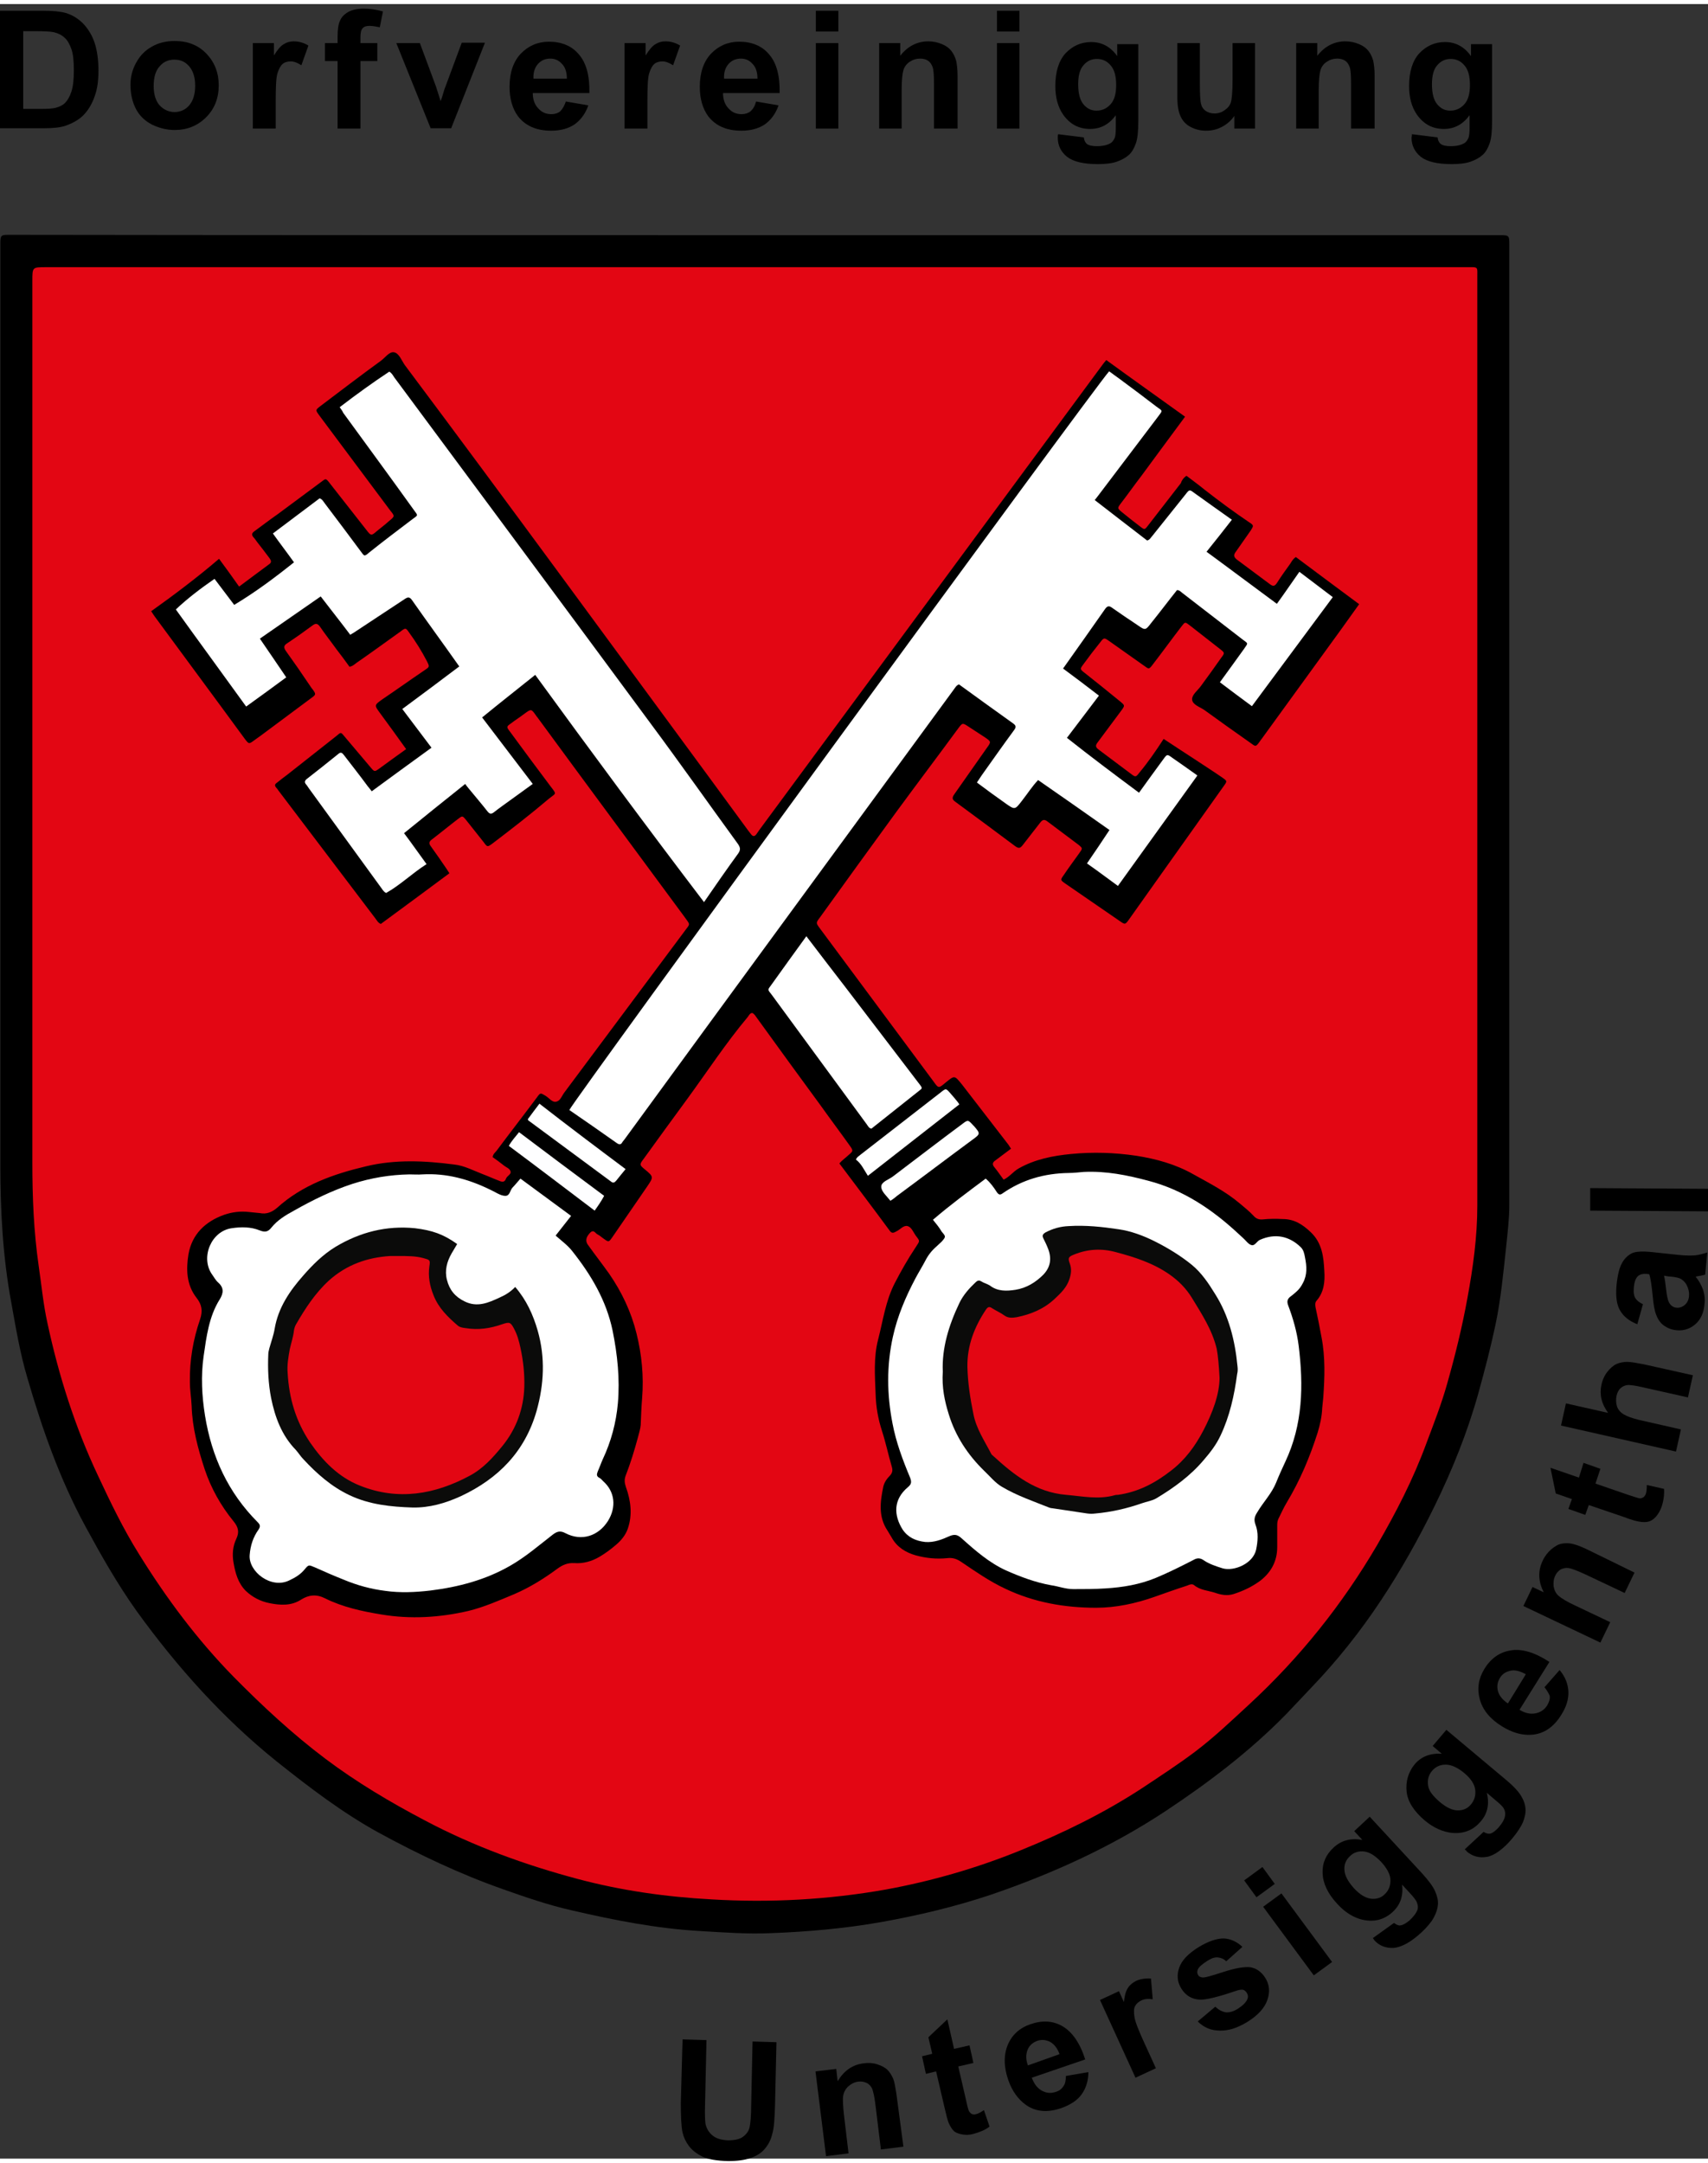<?xml version="1.0" encoding="utf-8"?>
<svg xmlns="http://www.w3.org/2000/svg" xmlns:xlink="http://www.w3.org/1999/xlink" version="1.1" id="Ebene_4" x="0px" y="0px" viewBox="0 0 485.7 612.5" style="enable-background:new 0 0 485.7 612.5;" xml:space="preserve" width="79" height="100">
<rect x="0" y="0" width="485.7" height="612.5" fill="#333333" stroke="none"/>
<style type="text/css">
	.st0{fill:#E30613;}
	.st1{fill:#FFFFFF;}
	.st2{fill:#FEFEFF;}
	.st3{fill:#0B0B0A;}
</style>
<g>
	<path d="M214.4,65.7c70.6,0,141.3,0,211.9,0c2.9,0,2.9,0,2.9,2.9c0,90.9,0,181.8,0,272.8c0,4-0.5,7.9-0.9,11.9   c-0.8,7.4-1.5,14.8-3,22c-1.4,6.6-3.1,13.1-4.9,19.6c-3.1,11.1-7.4,21.8-12.5,32.2c-4.5,9.2-9.5,18.1-15.2,26.7   c-5.9,8.9-12.5,17.2-19.9,24.9c-2.4,2.5-4.7,5-7.1,7.5c-10.3,10.5-21.9,19.3-34.1,27.4c-15.4,10.2-32.1,17.8-49.6,23.8   c-10.4,3.5-21,6-31.7,7.9c-10.3,1.8-20.6,2.7-31,3.1c-6.7,0.3-13.5-0.2-20.2-0.6c-12.4-0.7-24.5-3.1-36.6-5.9   c-6.6-1.5-13-3.7-19.5-6c-12.2-4.3-23.8-9.8-35.2-16c-10.4-5.7-19.8-12.9-29.1-20.3c-15.3-12.3-28.3-26.8-39.8-42.7   c-5.5-7.7-10.2-16-14.7-24.3C17,419.3,12,405.1,7.8,390.6c-2.1-7-3.3-14.3-4.6-21.5c-2.4-12.9-3.1-26-3.1-39.1   c0-87.2,0-174.3,0-261.5c0-2.9,0-2.9,2.9-2.9C73.4,65.7,143.9,65.7,214.4,65.7z"/>
	<path class="st0" d="M214.7,74.8c67.4,0,134.8,0,202.3,0c3.5,0,3.1-0.3,3.1,3c0,87.9,0,175.9,0,263.8c0,8.8-1.2,17.5-2.8,26.2   c-1.5,8.3-3.5,16.4-5.8,24.5c-1.6,5.7-3.8,11.3-5.9,16.9c-3.7,10.1-8.6,19.6-14,28.9c-9.9,16.9-22,32-36.4,45.3   c-5,4.6-9.8,9.2-15.2,13.3c-4.9,3.7-10,7-15.1,10.4c-11,7.2-22.7,12.9-34.8,17.8c-12.3,5-25.1,8.7-38.2,11.1   c-16.4,2.9-32.9,3.8-49.6,2.8c-12.9-0.7-25.6-2.5-38-5.8c-15-4-29.6-9.3-43.4-16.6c-9.9-5.2-19.5-10.9-28.4-17.6   c-9.3-7-17.8-14.9-26-23.2c-10.4-10.6-19.2-22.4-27-35c-4.5-7.2-8.1-14.7-11.7-22.4c-6.5-13.8-11.1-28.3-14.3-43.2   c-1.2-5.4-1.7-10.9-2.5-16.3c-1.4-9.7-1.8-19.5-1.8-29.3c0-83.6,0-167.1,0-250.7c0-3.9,0-3.9,3.8-3.9   C80.2,74.8,147.4,74.8,214.7,74.8z"/>
	<path d="M337.4,134.1c1.7,1.3,3.5,2.6,5.2,4c4.1,3.2,8.3,6.3,12.6,9.2c1.4,0.9,1.3,1,0.5,2.3c-1.4,2-2.8,4-4.2,6   c-0.7,0.9-0.8,1.5,0.2,2.3c3.1,2.3,6.3,4.7,9.4,7c0.9,0.7,1.4,0.6,2-0.3c1.2-1.9,2.5-3.7,3.8-5.5c0.4-0.6,0.7-1.3,1.6-1.9   c5.9,4.4,11.9,8.9,18,13.4c-1.8,2.5-3.6,5-5.3,7.4c-7.5,10.3-15,20.7-22.5,31c-0.1,0.1-0.2,0.2-0.3,0.4c-1.4,2-1.3,1.7-3,0.5   c-4.3-3-8.6-6.1-12.9-9.2c-1.3-0.9-3.4-1.5-3.5-3c-0.1-1.3,1.5-2.5,2.4-3.7c2-2.7,4-5.5,5.9-8.2c1-1.3,1-1.4-0.3-2.4   c-2.9-2.3-5.8-4.5-8.7-6.8c-1.3-1-1.3-1-2.3,0.3c-2.7,3.5-5.3,7.1-8,10.6c-1.4,1.9-1.3,1.5-2.8,0.5c-3.3-2.3-6.6-4.7-9.9-7   c-1.3-0.9-1.4-0.9-2.4,0.4c-1.7,2.1-3.3,4.2-4.9,6.4c-0.9,1.2-0.9,1.3,0.4,2.3c3.4,2.7,6.8,5.4,10.2,8.2c1.3,1.1,1.3,1.1,0.3,2.5   c-2.2,3-4.5,6-6.7,9c-0.7,0.9-0.8,1.4,0.3,2.2c3.1,2.3,6.1,4.6,9.2,6.9c1.2,0.9,1.3,0.9,2.3-0.4c2.5-3,4.7-6.2,6.9-9.6   c3,2,5.8,3.8,8.7,5.7c2.7,1.8,5.4,3.5,8,5.3c1.4,1,1.4,1,0.4,2.4c-5.9,8.3-11.8,16.6-17.7,24.9c-3.1,4.4-6.2,8.7-9.3,13.1   c-1,1.4-1.1,1.4-2.4,0.5c-5.2-3.6-10.5-7.2-15.7-10.8c-1.4-1-1.4-1-0.4-2.4c1.4-2.1,2.9-4.1,4.4-6.2c1-1.4,1-1.4-0.2-2.4   c-2.9-2.2-5.9-4.4-8.8-6.6c-0.9-0.7-1.4-0.6-2.1,0.3c-1.6,2.1-3.3,4.2-4.9,6.3c-0.7,0.9-1.1,1.2-2.2,0.4c-5.6-4.2-11.3-8.4-17-12.6   c-1-0.7-1-1.2-0.3-2.2c3.1-4.4,6.2-8.8,9.2-13.1c1.3-1.8,1.3-1.8-0.6-3.1c-1.5-1-3.1-2-4.6-3c-1.7-1.1-1.7-1.1-2.9,0.5   c-5.8,7.9-11.7,15.7-17.5,23.6c-7.3,10-14.6,20.1-21.8,30.1c-1.2,1.6-1.2,1.6-0.1,3.1c10.8,14.5,21.5,29,32.3,43.5   c1.5,2.1,1.5,2.1,3.5,0.4c2.6-2.1,2.5-2.1,4.7,0.6c4.4,5.7,8.8,11.4,13.2,17.1c0.2,0.3,0.4,0.6,0.7,1.1c-1.5,1.1-2.9,2.2-4.4,3.3   c-0.9,0.6-1,1.2-0.3,2c0.9,1.1,1.7,2.3,2.6,3.5c1.7-0.8,2.7-2.3,4.3-3.2c4.6-2.6,9.7-3.6,14.9-4.1c6.2-0.6,12.4-0.4,18.5,0.5   c5.7,0.9,11.2,2.4,16.3,5.3c4.5,2.5,9.2,4.9,13.2,8.3c1.3,1.1,2.7,2.2,3.9,3.5c0.7,0.8,1.5,1.1,2.6,1c1.9-0.2,3.8-0.2,5.7-0.1   c3.2,0,5.6,1.5,7.9,3.7c3.3,3.1,3.7,7.1,3.9,11.1c0.2,3-0.1,6-2.2,8.4c-0.5,0.6-0.4,1.2-0.3,1.9c0.6,2.8,1.2,5.7,1.7,8.5   c1.1,5.7,0.9,11.4,0.5,17.1c-0.1,1-0.2,2-0.3,3c-0.1,2.4-0.6,4.7-1.3,7c-2.2,6.9-5,13.6-8.8,19.9c-0.9,1.5-1.6,3.1-2.4,4.7   c-0.3,0.7-0.3,1.3-0.3,2c0,2,0,4,0,6c0,3.9-1.7,7.1-4.8,9.5c-2.3,1.7-4.8,2.9-7.6,3.8c-1.9,0.6-3.7,0.2-5.4-0.4   c-1.9-0.6-4.1-0.7-5.8-2.1c-0.6-0.5-1.3-0.2-2,0.1c-3.1,1-6.2,2.1-9.3,3.2c-5.4,1.9-11,3.1-16.6,3.1c-8.9,0-17.6-1.5-25.8-5.4   c-4.5-2.1-8.5-4.9-12.5-7.6c-1.3-0.9-2.5-1.3-4.1-1.1c-3,0.3-6,0-8.9-0.8c-2.8-0.8-5.3-2.3-6.8-5c-0.4-0.7-0.8-1.3-1.2-2   c-2.7-4-2.1-8.3-1.2-12.6c0.3-1.2,1-2.2,1.9-3.1c0.7-0.8,0.8-1.5,0.5-2.5c-1-3.4-1.7-6.8-2.8-10.2c-1.1-3.4-1.7-6.8-1.8-10.4   c-0.2-5.2-0.6-10.5,0.7-15.5c1.4-5.4,2.1-10.9,4.7-16c1.8-3.5,3.8-7,6-10.3c1.2-1.9,1.3-1.6,0-3.3c-0.7-1-1.2-2.4-2.3-2.7   c-1.2-0.3-2.1,1-3.2,1.5c-0.7,0.4-1.3,0.7-1.9-0.2c-4.7-6.4-9.5-12.7-14.3-19.1c0.8-1,1.8-1.6,2.6-2.4c1.3-1.1,1.4-1.2,0.4-2.6   c-2.7-3.8-5.5-7.5-8.2-11.3c-6.1-8.3-12.2-16.7-18.2-25c-0.4-0.5-0.7-1.2-1.4-1.5c-0.7,0.1-0.9,0.7-1.3,1.2   c-6.2,7.4-11.5,15.5-17.2,23.3c-4.1,5.6-8.2,11.2-12.3,16.9c-1.3,1.7-1.3,1.8,0.3,3.1c2.5,2.1,2.5,2.1,0.6,4.9   c-3.3,4.8-6.6,9.6-9.9,14.4c-1,1.4-1,1.4-2.4,0.4c-0.6-0.4-1.1-0.9-1.7-1.2c-0.7-0.3-1.1-1.5-2.1-0.6c-1.2,1.2-1.5,2.3-0.8,3.4   c2,2.8,4.1,5.5,6.1,8.3c3.6,5.2,6.3,10.9,7.8,17c1.5,6,2.1,12.2,1.6,18.4c-0.2,2.5-0.3,5-0.4,7.6c-0.1,1.2-0.5,2.4-0.8,3.6   c-1,3.7-2.1,7.3-3.5,10.9c-0.4,1.1-0.3,2,0.1,3.2c1.4,3.9,1.9,7.9,0.5,11.9c-0.6,1.7-1.8,3.2-3.2,4.4c-1.5,1.3-3.1,2.5-4.8,3.5   c-2.2,1.3-4.7,2-7.2,1.8c-1.9-0.1-3.3,0.5-4.8,1.6c-3.8,2.8-7.8,5.3-12.2,7.2c-4.3,1.8-8.6,3.7-13.1,4.8c-8.2,1.9-16.5,2.4-24.8,1   c-5.5-0.9-11-2.1-16-4.6c-2.4-1.2-4.6-1-6.8,0.4c-2.8,1.8-5.9,1.6-8.9,1c-2.6-0.5-4.9-1.7-6.8-3.5c-2.2-2.2-3-5.1-3.5-8.1   c-0.4-2.3-0.2-4.6,0.8-6.7c0.9-1.9,0.6-3.3-0.8-5c-3.6-4.4-6.4-9.4-8.2-14.8c-1.9-5.8-3.5-11.7-3.7-17.9c-0.1-2.3-0.5-4.6-0.5-6.9   c-0.1-6.1,0.9-12,2.9-17.8c0.8-2.4,0.5-4.2-1-6.1c-2.9-3.7-3-8.1-2.3-12.4c1-5.7,4.8-9.3,10.1-11.2c2.3-0.8,4.7-1.1,7.2-0.8   c1,0.1,2,0.2,3,0.3c1.9,0.4,3.5-0.3,4.9-1.5c7.2-6.5,16-9.6,25.3-11.8c8.3-2,16.7-1.6,25.1-0.5c2.8,0.3,5.4,1.7,8,2.7   c1.6,0.6,3.1,1.3,4.7,1.9c0.9,0.4,1.6,0.5,2-0.6c0.3-0.8,1.5-1.2,1.3-2c-0.2-0.9-1.3-1.2-2-1.8c-1-0.8-2.1-1.6-3.1-2.3   c0.1-0.9,0.7-1.3,1.1-1.8c3.8-5.1,7.7-10.1,11.5-15.2c1-1.4,1-1.3,2.5-0.4c1,0.6,1.9,2,3.1,1.6c1.1-0.3,1.5-1.7,2.2-2.6   c11.4-15.3,22.9-30.7,34.3-46c1.5-2,1.5-1.6,0-3.7c-14-19-28.1-38-42.1-57.1c-0.1-0.1-0.2-0.2-0.3-0.4c-1.3-1.8-1.3-1.9-3.2-0.5   c-1.3,1-2.6,1.8-3.9,2.8c-1.3,0.9-1.3,1-0.3,2.3c3.8,5.2,7.6,10.3,11.5,15.5c1.9,2.5,1.7,1.9-0.4,3.6c-5.2,4.4-10.6,8.6-16,12.7   c-1.5,1.1-1.5,1.1-2.6-0.4c-1.7-2.1-3.3-4.2-5-6.3c-1-1.2-1-1.2-2.3-0.2c-2.5,1.9-4.9,3.9-7.4,5.8c-0.8,0.6-0.9,1.1-0.3,1.9   c1.6,2.2,3.1,4.4,4.6,6.6c0.2,0.3,0.4,0.6,0.7,1.1c-6.6,4.9-13.1,9.7-19.5,14.4c-0.8-0.3-1.1-1-1.5-1.5   c-9.2-12.1-18.4-24.3-27.6-36.4c-0.2-0.3-0.4-0.6-0.7-0.9c-0.4-0.5-0.4-0.9,0.2-1.3c1-0.8,2-1.6,3.1-2.4c4.6-3.6,9.1-7.2,13.7-10.8   c1.6-1.3,1.3-1.4,2.8,0.4c2.4,2.8,4.7,5.6,7.1,8.4c1.1,1.3,1.1,1.3,2.5,0.3c2.5-1.8,4.9-3.6,7.6-5.5c-2.5-3.5-4.9-6.8-7.4-10.2   c-1.7-2.3-1.7-2.3,0.7-4c4-2.7,7.9-5.5,11.9-8.2c1.5-1,1.5-1,0.7-2.6c-1.5-2.9-3.2-5.6-5.1-8.2c-0.9-1.3-1-1.3-2.3-0.3   c-4.2,3-8.3,6-12.5,8.9c-0.6,0.4-1.1,1-2.1,1.2c-1.2-1.7-2.5-3.4-3.8-5.1c-1.5-2.1-3.1-4.1-4.6-6.3c-0.7-1-1.3-1-2.2-0.3   c-2.3,1.7-4.7,3.4-7.1,5c-1,0.6-1.1,1.2-0.4,2.2c2.3,3.2,4.6,6.5,6.8,9.8c0.3,0.4,0.5,0.8,0.8,1.1c1,1.4,1,1.5-0.4,2.5   c-4.2,3.1-8.3,6.2-12.5,9.3c-1.2,0.9-2.4,1.8-3.7,2.7c-1.5,1.1-1.5,1.1-2.6-0.3c-2.3-3.1-4.6-6.3-6.9-9.4   c-6.3-8.5-12.5-17-18.8-25.5c-0.3-0.4-0.6-0.9-1-1.5c6.6-4.7,13.1-9.6,19.3-14.9c2,2.7,3.8,5.2,5.7,7.9c2.9-2.2,5.8-4.3,8.6-6.4   c0.7-0.5,0.5-1,0.1-1.6c-1.2-1.6-2.4-3.2-3.6-4.7c-0.3-0.4-0.6-0.9-1-1.3c-0.6-0.7-0.5-1.2,0.2-1.7c2.2-1.6,4.4-3.3,6.7-4.9   c4-3,8-5.9,12-8.9c1.7-1.2,1.5-1.6,3,0.4c3.4,4.3,6.8,8.7,10.2,13c1.3,1.7,1.4,1.7,3,0.3c1.1-0.9,2.3-1.8,3.4-2.8   c1.7-1.4,1.7-1.4,0.4-3c-5.3-7.1-10.6-14.2-15.9-21.3c-1.5-2-2.9-3.9-4.4-5.9c-1-1.4-1-1.4,0.4-2.5c5.7-4.3,11.3-8.6,17.1-12.8   c1.3-0.9,2.5-2.8,3.9-2.5c1.4,0.3,2.1,2.3,3,3.6c29.2,39,57.9,78.3,86.7,117.4c3.7,5,7.3,10,11,15c0.2,0.3,0.5,0.6,0.7,0.9   c0.5,0.7,1,0.9,1.6,0.1c0.3-0.4,0.6-0.9,0.9-1.3c28.4-38.5,56.9-77.1,85.3-115.6c4.1-5.6,8.3-11.2,12.4-16.8   c0.2-0.3,0.5-0.6,0.9-1.1c7.4,5.4,14.9,10.7,22.4,16.1c-4.2,5.7-8.3,11.2-12.4,16.8c-2,2.6-3.9,5.3-5.9,7.9c-1,1.3-0.9,1.4,0.3,2.4   c1.7,1.4,3.5,2.8,5.2,4.1c1.3,1,1.3,1,2.3-0.3c3.1-4,6.2-8,9.3-12C336,135.5,336.5,134.7,337.4,134.1z"/>
	<path class="st1" d="M323.9,224.2c2.4-3.3,4.6-6.4,6.9-9.5c1.1-1.5,1.1-1.5,2.6-0.4c2.3,1.6,4.6,3.2,7.1,5   c-7.6,10.5-15,20.9-22.6,31.4c-3-2.2-5.8-4.3-8.8-6.4c2.2-3.2,4.3-6.3,6.4-9.5c-6.8-4.8-13.5-9.5-20.3-14.2c-1.7,1.8-3.1,4-4.6,5.9   c-2,2.6-2,2.6-4.7,0.7c-2.7-1.9-5.3-3.8-8.1-5.9c0.5-0.7,0.9-1.4,1.4-2.1c3-4.2,6-8.5,9.1-12.7c0.6-0.8,0.8-1.3-0.2-2   c-5.2-3.7-10.3-7.4-15.4-11.1c-0.8,0.3-1.1,1-1.5,1.5c-31.2,42.6-62.4,85.1-93.5,127.7c-0.2,0.3-0.5,0.6-0.7,0.9   c-0.4,0.8-0.9,0.8-1.6,0.3c-4.5-3.2-9-6.3-13.5-9.4c1.1-2.6,148.9-204.8,153.5-210c1.1,0.8,2.2,1.6,3.3,2.4c3.4,2.5,6.7,5,10.1,7.6   c1.9,1.4,1.9,1,0.5,2.9c-5.6,7.4-11.3,14.9-16.9,22.3c-0.3,0.4-0.6,0.8-1.1,1.4c5,3.9,10,7.7,14.9,11.5c0.8-0.2,1-0.8,1.4-1.2   c3.2-4,6.4-8,9.6-12c1-1.3,1.1-1.3,2.3-0.4c3.5,2.5,7.1,5.1,10.8,7.7c-2.4,3.1-4.7,6-7.2,9.1c6.7,4.9,13.2,9.8,20,14.8   c2.2-3,4.2-6,6.4-9.1c3.2,2.4,6.3,4.8,9.5,7.2c-7.7,10.4-15.3,20.6-23,31c-3.1-2.3-6.1-4.5-9.1-6.8c2.3-3.2,4.6-6.3,6.8-9.4   c1.3-1.9,1.3-1.5-0.4-2.8c-5.7-4.4-11.4-8.8-17.1-13.2c-0.4-0.3-0.8-0.8-1.5-0.8c-2.4,3-4.8,6.2-7.3,9.3c-1.7,2.2-1.7,2.2-4,0.6   c-2.4-1.6-4.8-3.2-7.2-4.9c-0.8-0.6-1.3-0.5-1.9,0.3c-3.9,5.6-7.9,11.2-12,17c3.4,2.5,6.7,5,10.2,7.7c-3,4-6,7.9-9.1,12   C310.1,213.9,316.9,219,323.9,224.2z"/>
	<path class="st1" d="M96.6,114.6c4.7-3.6,9.4-7,14.1-10.1c0.7,0.4,1,1,1.4,1.6c24.3,32.8,48.7,65.6,72.9,98.4   c8.4,11.3,16.5,22.8,24.8,34.2c0.7,1,0.9,1.7,0.1,2.8c-3.2,4.4-6.4,9-9.7,13.8c-16.3-21.4-32.2-42.9-48-64.6   c-5.1,4.1-10.1,8-15.1,12.1c4.8,6.3,9.5,12.5,14.4,18.9c-2.2,1.6-4.4,3.2-6.5,4.7c-1.5,1.1-3.1,2.2-4.6,3.4   c-0.7,0.5-1.1,0.5-1.7-0.2c-1.8-2.3-3.7-4.5-5.5-6.7c-0.3-0.4-0.6-0.7-0.9-1.2c-5.9,4.7-11.6,9.3-17.4,14c2.2,2.9,4.2,5.8,6.4,8.8   c-4.1,2.6-7.4,5.9-11.5,8.2c-0.8-0.4-1.1-1.1-1.5-1.6c-6.8-9.4-13.7-18.8-20.5-28.2c-0.3-0.4-0.5-0.8-0.8-1.1   c-0.4-0.5-0.4-0.9,0.1-1.4c3.1-2.4,6.1-4.8,9.2-7.3c0.7-0.6,1.1-0.1,1.5,0.4c2.3,3,4.6,5.9,6.8,8.9c0.3,0.4,0.7,0.8,1.1,1.4   c5.6-4.1,11.2-8.2,17-12.4c-2.8-3.7-5.5-7.3-8.3-11c5.4-4,10.8-8,16.2-12.1c-4.5-6.4-9-12.5-13.4-18.8c-0.7-1-1.2-1-2.2-0.3   c-4.8,3.2-9.6,6.3-14.4,9.5c-0.3,0.2-0.5,0.3-1,0.6c-2.7-3.6-5.5-7.1-8.4-10.9c-5.8,4-11.4,7.9-17.3,12c2.5,3.6,4.9,7.2,7.5,11   c-3.8,2.8-7.5,5.5-11.4,8.3c-6.7-9.3-13.4-18.4-20-27.6c3.4-3.2,7.1-6,11-8.7c1.9,2.5,3.7,4.9,5.6,7.4c6-3.6,11.5-7.7,17-12.1   c-2-2.8-4-5.4-6-8.2c4.5-3.4,8.9-6.7,13.3-10c0.8,0.3,1.1,1,1.5,1.5c3.4,4.5,6.8,9,10.2,13.6c1,1.3,0.9,1.6,2.4,0.3   c4-3.2,8.1-6.3,12.2-9.4c1.7-1.3,1.8-0.9,0.4-2.8c-6.6-9.2-13.3-18.3-20-27.5C97.4,115.7,97,115.2,96.6,114.6z"/>
	<path class="st1" d="M148,333.9c4.9,3.6,9.5,7,14.4,10.6c-1.5,1.9-2.9,3.7-4.4,5.6c1.7,1.5,3.5,2.8,4.8,4.5   c5.3,6.7,9.6,13.9,11.4,22.5c1.4,6.9,2.1,13.8,1.5,20.7c-0.5,5.5-1.9,10.8-4.3,15.9c-0.5,1.1-0.9,2.3-1.4,3.4   c-0.3,0.8-0.5,1.4,0.5,1.9c0.4,0.2,0.7,0.6,1,0.9c3.4,3,3.8,7.4,1.4,11.3c-2.7,4.3-7.5,5.9-12.1,3.5c-1.5-0.8-2.4-0.5-3.6,0.4   c-4,3.1-7.8,6.4-12.2,8.9c-7,4-14.6,6-22.6,7c-4.3,0.5-8.6,0.7-12.8,0.1c-4.1-0.5-8.1-1.6-11.9-3.2c-2.8-1.1-5.5-2.3-8.2-3.5   c-1.7-0.7-1.7-0.8-2.8,0.5c-1.2,1.5-2.7,2.4-4.4,3.2c-5.2,2.6-11.7-2.5-11.3-7.2c0.2-2.7,1-5.1,2.5-7.2c0.6-0.9,0.5-1.4-0.2-2.1   c-8.4-8.4-13.1-18.6-15-30.3c-0.9-5.6-1.2-11.3-0.4-16.9c0.8-5.5,1.5-11.3,4.6-16.2c1.1-1.8,1.2-3.3-0.5-4.8   c-0.7-0.6-1.2-1.6-1.8-2.4c-3.2-4.8-0.1-12.2,5.7-13c2.7-0.4,5.4-0.4,7.9,0.6c1.5,0.6,2.4,0.5,3.4-0.8c1.7-2.1,4-3.5,6.4-4.8   c5.3-3,10.8-5.7,16.6-7.6c5.3-1.7,10.7-2.6,16.2-2.7c1.2,0,2.5,0.1,3.7,0c6.9-0.4,13.3,1.4,19.4,4.4c0.4,0.2,0.8,0.4,1.2,0.6   c0.9,0.5,2,1.1,3,1.1c1.3,0,1.3-1.5,2-2.3C146.4,335.8,147.1,334.9,148,333.9z"/>
	<path class="st1" d="M265.3,345.6c4.9-4.2,9.9-7.9,15-11.7c1.3,1.1,2.3,2.5,3.2,3.9c0.5,0.7,0.9,0.8,1.6,0.3   c5.6-3.9,11.9-5.7,18.8-5.8c1.5,0,2.9-0.2,4.3-0.3c6.3-0.3,12.3,0.9,18.3,2.5c10,2.6,18.3,8.2,25.8,15.2c0.4,0.4,0.8,0.7,1.2,1.1   c0.8,0.7,1.5,1.8,2.4,2c0.9,0.3,1.5-1.1,2.4-1.5c4.3-1.9,8.3-1.1,11.6,2.1c0.8,0.8,1,1.8,1.2,2.9c0.5,2.5,0.7,4.9-0.6,7.3   c-0.5,1-1.1,1.8-1.9,2.5c-0.5,0.4-1,0.9-1.6,1.3c-0.9,0.7-1.1,1.4-0.7,2.5c1.4,3.7,2.5,7.5,3,11.5c1.4,11.3,1.2,22.4-3.8,33   c-0.9,1.9-1.8,3.9-2.6,5.9c-1.3,3.2-3.7,5.6-5.4,8.5c-0.7,1.1-1,2-0.5,3.4c0.9,2.3,0.7,4.8,0.2,7.2c-0.9,4-6.3,6.2-9.5,5.3   c-1.9-0.6-3.8-1.2-5.4-2.3c-1-0.7-1.9-0.7-2.9-0.1c-3.5,1.8-7.1,3.6-10.7,5.1c-4.6,1.9-9.4,2.7-14.3,3c-3.1,0.2-6.1,0.2-9.2,0.2   c-2.2,0-4.2-0.8-6.3-1.1c-4.5-0.8-8.7-2.4-12.8-4.2c-4.8-2.2-8.7-5.6-12.6-9.1c-1.1-1-1.9-1.3-3.4-0.7c-2.2,1-4.5,1.9-7,1.7   c-2.7-0.3-4.9-1.3-6.4-3.5c-2.6-4.1-2.7-8.6,1.5-12.1c1.1-0.9,1-1.6,0.6-2.7c-2.1-5-4-10.1-5-15.4c-1.6-8.2-1.7-16.4,0.1-24.6   c1.3-5.9,3.6-11.3,6.4-16.6c0.9-1.7,1.9-3.3,2.8-5c0.8-1.6,1.9-3,3.2-4.1c0.5-0.5,1-0.9,1.5-1.4c1.2-1.4,1.2-1.4,0-2.8   C267.1,347.8,266.2,346.7,265.3,345.6z"/>
	<path class="st1" d="M229.3,265c3.8,5,7.5,9.8,11.2,14.6c6.9,9,13.8,18.1,20.7,27.1c1.4,1.8,1.1,1.4-0.3,2.6   c-4.4,3.5-8.7,6.9-13.1,10.4c-0.7-0.1-1-0.8-1.3-1.2c-9-12.3-18-24.5-27-36.8c-1.3-1.7-1.3-1.3,0-3.1   C222.7,274.1,225.9,269.7,229.3,265z"/>
	<path class="st1" d="M272.8,312.8c-8.7,6.8-17.3,13.5-26,20.3c-1.1-1.7-1.9-3.5-3.4-4.6c0.3-0.8,0.9-1,1.3-1.4   c7.6-5.9,15.2-11.8,22.8-17.7c1.5-1.2,1.5-1.2,2.8,0.3c0.7,0.8,1.4,1.6,2.1,2.5C272.5,312.3,272.5,312.4,272.8,312.8z"/>
	<path class="st1" d="M177.9,331.2c-1,1.2-1.8,2.2-2.6,3.2c-0.5,0.6-0.9,0.9-1.6,0.3c-7.8-5.8-15.6-11.5-23.4-17.3   c-0.1,0-0.1-0.1-0.2-0.4c1-1.4,2.1-2.8,3.3-4.4C161.5,318.9,169.6,325,177.9,331.2z"/>
	<path class="st1" d="M253.2,340.2c-1-1.3-2.6-2.6-2.6-4c0-1.4,2.1-2,3.3-2.9c6.6-5,13.1-10,19.7-14.9c1.7-1.3,1.7-1.2,3.1,0.3   c0.1,0.1,0.2,0.2,0.3,0.3c1.8,2.1,1.8,2.2-0.4,3.8c-7.2,5.3-14.3,10.7-21.5,16C254.5,339.3,253.9,339.8,253.2,340.2z"/>
	<path class="st2" d="M169.1,343c-8.2-6.2-16.2-12.3-24.4-18.4c0.8-1.5,1.9-2.6,2.9-3.9c8.1,6.1,16.1,12.1,24.2,18.1   C171,340.3,170.1,341.6,169.1,343z"/>
	<path class="st3" d="M130,352.5c-0.5,0.9-1.1,1.8-1.6,2.7c-1.3,2.3-2,4.8-1.3,7.5c0.7,2.8,2.3,4.8,5,6.1c3.6,1.8,6.8,0.4,10-1.1   c1.6-0.7,3.1-1.6,4.4-3c3.2,3.7,5.1,7.9,6.4,12.4c2.2,7.7,1.8,15.3-0.3,22.8c-3.3,11.6-10.9,19.3-21.6,24.3   c-4.4,2-8.9,3.3-13.7,3.2c-6.1-0.2-12.2-0.8-17.9-3.5c-5.1-2.4-9.3-6.1-13.1-10.2c-0.8-0.8-1.4-1.8-2.2-2.7c-4-4.1-5.9-9.3-7-14.7   c-0.8-4.1-1-8.3-0.8-12.6c0-0.5,0.2-1.1,0.3-1.6c0.5-1.8,1.2-3.7,1.5-5.5c1-6,4.3-10.8,8.1-15.1c2.7-3.1,5.6-6,9.2-8.2   c7-4.2,14.5-6.1,22.6-5.3C122.9,348.6,126.1,349.7,130,352.5z"/>
	<path class="st3" d="M268.1,388.8c-0.3-6.7,1.7-13.2,4.7-19.5c1.1-2.3,2.8-4.2,4.6-5.9c0.5-0.5,1-0.7,1.6-0.3   c0.8,0.5,1.7,0.7,2.5,1.2c2.2,1.7,4.8,1.6,7.3,1.2c3.1-0.5,5.7-2.1,7.9-4.3c2-2.1,2.4-4.5,1.4-7.2c-0.4-1.1-0.9-2.1-1.4-3.1   c-0.4-0.8-0.2-1.2,0.6-1.7c2.1-1.1,4.2-1.7,6.6-1.8c4.8-0.3,9.5,0.2,14.2,0.9c3.5,0.5,7,1.8,10.2,3.4c3.8,1.9,7.4,4.1,10.6,6.7   c2.8,2.3,4.8,5.3,6.7,8.4c3.9,6.2,5.6,13.2,6.3,20.4c0.1,0.8,0.1,1.5-0.1,2.3c-0.8,6-2.1,11.9-4.7,17.4c-1.2,2.6-2.9,4.8-4.8,7   c-3.8,4.5-8.5,7.9-13.5,10.9c-1.2,0.7-2.7,0.9-4.1,1.4c-4.3,1.5-8.7,2.5-13.2,2.9c-0.8,0.1-1.5,0.1-2.3,0c-3.3-0.5-6.7-1-10-1.5   c-0.3,0-0.6-0.1-0.9-0.2c-4.5-1.8-9.2-3.4-13.4-5.9c-1.9-1.1-3.4-3-5.1-4.6c-4.6-4.5-8.1-9.8-10-16   C268.6,397.1,267.8,393.2,268.1,388.8z"/>
	<path class="st0" d="M113.1,355.9c2.8,0,5.1,0,7.3,0.6c1.8,0.5,2,0.5,1.7,2.3c-0.4,2.9,0.1,5.6,1.2,8.3c1.4,3.6,4.1,6.2,6.9,8.6   c0.6,0.5,1.4,0.6,2.2,0.7c3.6,0.6,7,0.1,10.4-1.1c2.1-0.7,2.4-0.6,3.4,1.3c0.9,1.7,1.4,3.5,1.8,5.4c0.8,3.7,1.2,7.4,1.1,11.1   c-0.2,6.3-2.3,12-6.3,16.9c-2.7,3.3-5.5,6.4-9.3,8.4c-9.9,5.3-20.3,7.1-31.1,2.8c-6.1-2.4-10.6-7-14.3-12.4c-4-6-5.9-12.5-6.3-19.6   c-0.2-2.3,0.2-4.6,0.6-6.8c0.4-1.8,1-3.5,1.2-5.4c0.1-0.6,0.3-1.2,0.6-1.7c2.6-4.5,5.4-8.8,9.3-12.4c5-4.5,10.9-6.6,17.5-7   C111.9,355.9,112.7,355.9,113.1,355.9z"/>
	<path class="st0" d="M346.8,390.5c0,4.7-2,10-4.6,15c-2.3,4.4-5.2,8.4-9.3,11.5c-4.5,3.5-9.3,6-15,6.8c-0.3,0-0.6,0-0.9,0.1   c-4.6,1.3-9.2,0.3-13.8-0.1c-8.6-0.7-14.8-5.6-20.8-11.1c-0.2-0.2-0.4-0.3-0.5-0.5c-1.9-3.7-4.3-7.2-5.1-11.4   c-0.9-4.4-1.6-8.9-1.7-13.4c-0.1-6,2-11.4,5.3-16.3c0.6-0.9,1.1-0.8,1.8-0.3c1.1,0.7,2.3,1.2,3.4,2c1.1,0.8,2.3,0.7,3.5,0.5   c4-0.8,7.7-2.3,10.8-5.2c1.8-1.7,3.4-3.2,4.2-5.6c0.5-1.5,0.7-2.9,0.1-4.5c-0.6-1.6-0.3-1.9,1.2-2.5c3.9-1.6,7.9-1.8,11.9-0.7   c5.3,1.4,10.6,3.1,15.2,6.3c2.6,1.8,4.8,4,6.5,6.8c2.8,4.6,5.7,9,7,14.4C346.4,384.5,346.6,386.9,346.8,390.5z"/>
</g>
<g>
	<path d="M-0.2,1.9h12.4c2.8,0,4.9,0.2,6.4,0.6c2,0.6,3.6,1.6,5.1,3.1c1.4,1.5,2.5,3.3,3.2,5.4c0.7,2.1,1.1,4.8,1.1,7.9   c0,2.8-0.3,5.1-1,7.1c-0.8,2.4-2,4.4-3.6,5.9c-1.2,1.1-2.8,2-4.8,2.7c-1.5,0.5-3.5,0.7-6,0.7H-0.2V1.9z M6.6,7.6v22.2h5.1   c1.9,0,3.3-0.1,4.1-0.3c1.1-0.3,2-0.7,2.7-1.4c0.7-0.7,1.3-1.7,1.8-3.2c0.5-1.5,0.7-3.5,0.7-6.1c0-2.6-0.2-4.6-0.7-6   s-1.1-2.5-1.9-3.2c-0.8-0.8-1.9-1.3-3.1-1.6c-0.9-0.2-2.8-0.3-5.6-0.3H6.6z"/>
	<path d="M37.1,22.9c0-2.1,0.5-4.2,1.6-6.2c1.1-2,2.5-3.5,4.5-4.6c1.9-1.1,4.1-1.6,6.5-1.6c3.7,0,6.7,1.2,9,3.6   c2.3,2.4,3.5,5.4,3.5,9c0,3.7-1.2,6.7-3.6,9.1c-2.4,2.4-5.4,3.6-8.9,3.6c-2.2,0-4.3-0.5-6.4-1.5c-2-1-3.6-2.5-4.6-4.4   S37.1,25.7,37.1,22.9z M43.7,23.3c0,2.4,0.6,4.3,1.7,5.5s2.6,1.9,4.2,1.9s3.1-0.6,4.2-1.9c1.1-1.3,1.7-3.1,1.7-5.6   c0-2.4-0.6-4.2-1.7-5.5c-1.1-1.3-2.5-1.9-4.2-1.9s-3.1,0.6-4.2,1.9C44.2,19,43.7,20.9,43.7,23.3z"/>
	<path d="M78.3,35.4h-6.4V11.1h6v3.5c1-1.6,1.9-2.7,2.8-3.2c0.8-0.5,1.7-0.8,2.8-0.8c1.5,0,2.9,0.4,4.2,1.2l-2,5.6   c-1.1-0.7-2.1-1.1-3-1.1c-0.9,0-1.7,0.2-2.3,0.7s-1.1,1.4-1.5,2.7c-0.4,1.3-0.5,4-0.5,8.1V35.4z"/>
	<path d="M92.5,11.1H96V9.3c0-2,0.2-3.6,0.7-4.6c0.4-1,1.2-1.8,2.4-2.5c1.2-0.6,2.6-0.9,4.4-0.9c1.8,0,3.6,0.3,5.4,0.8L108,6.6   c-1-0.2-2-0.4-2.9-0.4c-0.9,0-1.6,0.2-2,0.7c-0.4,0.4-0.6,1.3-0.6,2.5v1.7h4.8v5.1h-4.8v19.2H96V16.2h-3.6V11.1z"/>
	<path d="M122.5,35.4l-9.8-24.3h6.7l4.6,12.4l1.3,4.1c0.4-1.1,0.6-1.7,0.7-2.1c0.2-0.7,0.4-1.4,0.7-2.1l4.6-12.4h6.6l-9.6,24.3   H122.5z"/>
	<path d="M160.9,27.7l6.4,1.1c-0.8,2.3-2.1,4.1-3.9,5.4c-1.8,1.2-4,1.8-6.7,1.8c-4.2,0-7.3-1.4-9.4-4.1c-1.6-2.2-2.4-5-2.4-8.4   c0-4,1.1-7.2,3.2-9.4s4.8-3.4,8-3.4c3.6,0,6.5,1.2,8.5,3.6c2.1,2.4,3.1,6,3,11h-16.1c0,1.9,0.6,3.4,1.6,4.4c1,1.1,2.2,1.6,3.7,1.6   c1,0,1.9-0.3,2.5-0.8C160,29.8,160.5,28.9,160.9,27.7z M161.2,21.2c0-1.9-0.5-3.3-1.4-4.2c-0.9-1-2-1.5-3.3-1.5   c-1.4,0-2.6,0.5-3.5,1.5s-1.4,2.4-1.3,4.2H161.2z"/>
	<path d="M184,35.4h-6.4V11.1h6v3.5c1-1.6,1.9-2.7,2.8-3.2c0.8-0.5,1.7-0.8,2.8-0.8c1.5,0,2.9,0.4,4.2,1.2l-2,5.6   c-1.1-0.7-2.1-1.1-3-1.1c-0.9,0-1.7,0.2-2.3,0.7c-0.6,0.5-1.1,1.4-1.5,2.7c-0.4,1.3-0.5,4-0.5,8.1V35.4z"/>
	<path d="M215,27.7l6.4,1.1c-0.8,2.3-2.1,4.1-3.9,5.4c-1.8,1.2-4,1.8-6.7,1.8c-4.2,0-7.3-1.4-9.4-4.1c-1.6-2.2-2.4-5-2.4-8.4   c0-4,1.1-7.2,3.2-9.4s4.8-3.4,8-3.4c3.6,0,6.5,1.2,8.5,3.6c2.1,2.4,3.1,6,3,11h-16.1c0,1.9,0.6,3.4,1.6,4.4c1,1.1,2.2,1.6,3.7,1.6   c1,0,1.9-0.3,2.5-0.8C214.2,29.8,214.7,28.9,215,27.7z M215.4,21.2c0-1.9-0.5-3.3-1.4-4.2c-0.9-1-2-1.5-3.3-1.5   c-1.4,0-2.6,0.5-3.5,1.5s-1.4,2.4-1.3,4.2H215.4z"/>
	<path d="M232,7.8V1.9h6.4v5.9H232z M232,35.4V11.1h6.4v24.3H232z"/>
	<path d="M272,35.4h-6.4V23c0-2.6-0.1-4.3-0.4-5.1c-0.3-0.8-0.7-1.4-1.3-1.8c-0.6-0.4-1.4-0.6-2.2-0.6c-1.1,0-2.1,0.3-3,0.9   c-0.9,0.6-1.5,1.4-1.8,2.4c-0.3,1-0.5,2.9-0.5,5.6v11h-6.4V11.1h6v3.6c2.1-2.7,4.8-4.1,8-4.1c1.4,0,2.7,0.3,3.9,0.8   c1.2,0.5,2.1,1.2,2.7,2c0.6,0.8,1,1.7,1.3,2.7c0.2,1,0.4,2.4,0.4,4.3V35.4z"/>
	<path d="M283.5,7.8V1.9h6.4v5.9H283.5z M283.5,35.4V11.1h6.4v24.3H283.5z"/>
	<path d="M300.9,37l7.3,0.9c0.1,0.9,0.4,1.4,0.8,1.8c0.6,0.5,1.6,0.7,2.9,0.7c1.7,0,2.9-0.3,3.8-0.8c0.6-0.3,1-0.9,1.3-1.6   c0.2-0.5,0.3-1.5,0.3-2.9v-3.5c-1.9,2.6-4.3,3.9-7.3,3.9c-3.3,0-5.8-1.4-7.7-4.1c-1.5-2.2-2.2-4.9-2.2-8.1c0-4.1,1-7.2,2.9-9.3   c2-2.1,4.4-3.2,7.3-3.2c3,0,5.5,1.3,7.4,4v-3.4h6v21.8c0,2.9-0.2,5-0.7,6.4c-0.5,1.4-1.1,2.5-2,3.3c-0.9,0.8-2,1.4-3.4,1.9   c-1.4,0.5-3.2,0.7-5.4,0.7c-4.1,0-7-0.7-8.8-2.1c-1.7-1.4-2.6-3.2-2.6-5.4C300.8,37.6,300.8,37.3,300.9,37z M306.6,22.8   c0,2.6,0.5,4.5,1.5,5.7c1,1.2,2.2,1.8,3.7,1.8c1.6,0,2.9-0.6,4-1.8c1.1-1.2,1.6-3,1.6-5.5c0-2.5-0.5-4.4-1.6-5.6   c-1-1.2-2.3-1.8-3.9-1.8c-1.5,0-2.8,0.6-3.8,1.8C307.1,18.5,306.6,20.3,306.6,22.8z"/>
	<path d="M351,35.4v-3.6c-0.9,1.3-2,2.3-3.5,3.1s-3,1.1-4.6,1.1c-1.6,0-3.1-0.4-4.4-1.1c-1.3-0.7-2.2-1.7-2.8-3   c-0.6-1.3-0.9-3.1-0.9-5.4V11.1h6.4v11.2c0,3.4,0.1,5.5,0.4,6.3c0.2,0.8,0.7,1.4,1.3,1.8c0.6,0.4,1.4,0.7,2.4,0.7   c1.1,0,2.1-0.3,2.9-0.9c0.9-0.6,1.5-1.3,1.8-2.2s0.5-3.1,0.5-6.5V11.1h6.4v24.3H351z"/>
	<path d="M390.6,35.4h-6.4V23c0-2.6-0.1-4.3-0.4-5.1c-0.3-0.8-0.7-1.4-1.3-1.8c-0.6-0.4-1.4-0.6-2.2-0.6c-1.1,0-2.1,0.3-3,0.9   c-0.9,0.6-1.5,1.4-1.8,2.4c-0.3,1-0.5,2.9-0.5,5.6v11h-6.4V11.1h6v3.6c2.1-2.7,4.8-4.1,8-4.1c1.4,0,2.7,0.3,3.9,0.8   c1.2,0.5,2.1,1.2,2.7,2c0.6,0.8,1,1.7,1.3,2.7c0.2,1,0.4,2.4,0.4,4.3V35.4z"/>
	<path d="M401.5,37l7.3,0.9c0.1,0.9,0.4,1.4,0.8,1.8c0.6,0.5,1.6,0.7,2.9,0.7c1.7,0,2.9-0.3,3.8-0.8c0.6-0.3,1-0.9,1.3-1.6   c0.2-0.5,0.3-1.5,0.3-2.9v-3.5c-1.9,2.6-4.3,3.9-7.3,3.9c-3.3,0-5.8-1.4-7.7-4.1c-1.5-2.2-2.2-4.9-2.2-8.1c0-4.1,1-7.2,2.9-9.3   c2-2.1,4.4-3.2,7.3-3.2c3,0,5.5,1.3,7.4,4v-3.4h6v21.8c0,2.9-0.2,5-0.7,6.4c-0.5,1.4-1.1,2.5-2,3.3c-0.9,0.8-2,1.4-3.4,1.9   c-1.4,0.5-3.2,0.7-5.4,0.7c-4.1,0-7-0.7-8.8-2.1c-1.7-1.4-2.6-3.2-2.6-5.4C401.5,37.6,401.5,37.3,401.5,37z M407.2,22.8   c0,2.6,0.5,4.5,1.5,5.7c1,1.2,2.2,1.8,3.7,1.8c1.6,0,2.9-0.6,4-1.8c1.1-1.2,1.6-3,1.6-5.5c0-2.5-0.5-4.4-1.6-5.6   c-1-1.2-2.3-1.8-3.9-1.8c-1.5,0-2.8,0.6-3.8,1.8C407.7,18.5,407.2,20.3,407.2,22.8z"/>
</g>
<g>
	<path d="M194.1,578.6l6.8,0.2l-0.4,18.1c-0.1,2.9,0,4.7,0.1,5.6c0.3,1.4,0.9,2.5,2,3.4c1.1,0.9,2.5,1.3,4.4,1.4   c1.9,0,3.4-0.3,4.4-1.1c1-0.8,1.6-1.7,1.8-2.8c0.2-1.1,0.4-3,0.4-5.7l0.4-18.5l6.8,0.2l-0.4,17.6c-0.1,4-0.3,6.9-0.8,8.5   c-0.4,1.7-1.1,3-2.1,4.2s-2.3,2-4,2.6c-1.7,0.6-3.8,0.9-6.5,0.9c-3.2-0.1-5.6-0.5-7.3-1.3c-1.6-0.8-2.9-1.8-3.8-3s-1.5-2.5-1.8-3.8   c-0.4-1.9-0.5-4.8-0.5-8.5L194.1,578.6z"/>
	<path d="M256.9,609.1l-6.4,0.8l-1.5-12.3c-0.3-2.6-0.7-4.3-1-5s-0.9-1.3-1.5-1.6c-0.7-0.3-1.4-0.5-2.3-0.4   c-1.1,0.1-2.1,0.6-2.9,1.3c-0.8,0.7-1.3,1.6-1.5,2.6s-0.1,2.9,0.2,5.6l1.3,10.9l-6.4,0.8l-3-24.1l5.9-0.7l0.4,3.5   c1.8-3,4.2-4.7,7.4-5.1c1.4-0.2,2.7-0.1,3.9,0.3c1.2,0.4,2.2,0.9,2.9,1.6c0.7,0.7,1.2,1.6,1.6,2.5c0.4,1,0.6,2.4,0.9,4.2   L256.9,609.1z"/>
	<path d="M275.7,580.3l1.1,5l-4.3,1l2.2,9.5c0.4,1.9,0.7,3,0.9,3.3s0.4,0.5,0.7,0.7c0.3,0.1,0.7,0.2,1.1,0.1   c0.6-0.1,1.4-0.5,2.4-1.2l1.6,4.7c-1.3,1-2.9,1.6-4.7,2.1c-1.1,0.3-2.2,0.3-3.2,0.1c-1-0.2-1.8-0.5-2.3-1s-1-1.3-1.4-2.2   c-0.3-0.7-0.7-2.2-1.2-4.4l-2.4-10.3l-2.9,0.7l-1.1-5l2.9-0.7L264,578l5.4-5.1l1.9,8.4L275.7,580.3z"/>
	<path d="M303.1,589l6.4-1.1c0,2.5-0.7,4.6-1.9,6.3s-3.2,3-5.7,3.9c-4,1.4-7.4,1.1-10.2-0.9c-2.2-1.6-3.9-3.9-5-7.1   c-1.3-3.8-1.3-7.1-0.1-10c1.2-2.8,3.4-4.8,6.4-5.8c3.4-1.2,6.5-1,9.2,0.6s4.9,4.7,6.4,9.4l-15.2,5.2c0.7,1.8,1.6,3,2.9,3.7   c1.3,0.7,2.6,0.8,4,0.3c1-0.3,1.7-0.9,2.1-1.6C302.9,591.3,303.1,590.3,303.1,589z M301.3,582.8c-0.6-1.7-1.6-2.9-2.7-3.5   c-1.2-0.6-2.4-0.7-3.6-0.3c-1.3,0.5-2.3,1.3-2.8,2.6c-0.5,1.3-0.5,2.7,0.1,4.4L301.3,582.8z"/>
	<path d="M328.7,586.8l-5.8,2.7l-10.1-22.1l5.4-2.5l1.4,3.1c0.2-1.9,0.6-3.3,1.2-4.1c0.5-0.8,1.3-1.4,2.2-1.9   c1.3-0.6,2.8-0.8,4.3-0.7l0.5,5.9c-1.3-0.2-2.3-0.1-3.2,0.3c-0.8,0.4-1.4,0.9-1.8,1.6c-0.4,0.7-0.4,1.7-0.2,3.1s1.2,3.9,2.9,7.6   L328.7,586.8z"/>
	<path d="M340.6,573.5l5-4.2c0.9,0.9,1.9,1.4,2.9,1.6c1.1,0.1,2.2-0.2,3.5-1c1.4-0.9,2.3-1.8,2.7-2.7c0.3-0.7,0.2-1.3-0.2-1.9   c-0.3-0.4-0.6-0.7-1-0.8c-0.4-0.1-1.2,0-2.3,0.4c-5,1.7-8.4,2.5-10,2.4c-2.3-0.1-4.1-1.2-5.3-3.2c-1.1-1.8-1.3-3.7-0.6-5.8   c0.7-2.1,2.5-4,5.5-5.9c2.8-1.7,5.2-2.5,7.2-2.5c1.9,0.1,3.7,0.9,5.3,2.4l-4.6,4.1c-0.7-0.7-1.5-1-2.4-1.1c-0.9-0.1-1.9,0.3-3,1   c-1.4,0.9-2.4,1.7-2.7,2.5c-0.2,0.5-0.2,1,0.1,1.5c0.2,0.4,0.6,0.6,1.2,0.7c0.7,0.1,2.7-0.5,6.1-1.6s5.9-1.5,7.6-1.3   c1.7,0.3,3.1,1.3,4.2,3c1.2,1.9,1.4,4,0.6,6.3c-0.8,2.3-2.7,4.4-5.8,6.3c-2.8,1.7-5.4,2.5-7.8,2.4   C344.4,576.1,342.3,575.2,340.6,573.5z"/>
	<path d="M357.3,538.2l-3.5-4.8l5.2-3.8l3.5,4.8L357.3,538.2z M373.6,560.4l-14.4-19.5l5.2-3.8l14.4,19.5L373.6,560.4z"/>
	<path d="M390.4,549.8l6-4.3c0.7,0.5,1.3,0.8,1.8,0.7c0.8-0.1,1.6-0.6,2.6-1.4c1.2-1.1,2-2.2,2.3-3.1c0.2-0.6,0.1-1.3-0.2-2.1   c-0.2-0.5-0.8-1.3-1.8-2.4l-2.4-2.6c0.4,3.2-0.5,5.8-2.7,7.8c-2.4,2.2-5.2,2.9-8.5,2.2c-2.6-0.6-5-2.1-7.2-4.5   c-2.8-3-4.1-5.9-4.2-8.8s1-5.3,3.2-7.3c2.2-2,4.9-2.7,8.1-2.1l-2.3-2.5l4.4-4.1l14.8,16c1.9,2.1,3.2,3.8,3.8,5.2   c0.6,1.4,0.9,2.6,0.8,3.8s-0.5,2.4-1.2,3.7s-1.9,2.7-3.5,4.2c-3,2.8-5.7,4.2-7.9,4.4c-2.2,0.1-4.1-0.6-5.5-2.2   C390.7,550.2,390.6,550.1,390.4,549.8z M384.9,535.5c1.7,1.9,3.4,2.9,4.9,3.1c1.5,0.2,2.9-0.2,3.9-1.2c1.2-1.1,1.7-2.4,1.7-4   c0-1.6-0.9-3.3-2.5-5.1c-1.7-1.8-3.3-2.9-4.9-3.1s-3,0.2-4.1,1.3c-1.1,1-1.7,2.3-1.6,3.9C382.4,532,383.3,533.7,384.9,535.5z"/>
	<path d="M416.5,524.6l5.4-5c0.7,0.5,1.4,0.6,1.9,0.5c0.7-0.2,1.5-0.8,2.4-1.8c1.1-1.3,1.7-2.4,1.8-3.4c0.1-0.6,0-1.3-0.4-2   c-0.3-0.5-1-1.2-2.1-2.1l-2.7-2.3c0.8,3.2,0.2,5.9-1.7,8.1c-2.1,2.5-4.8,3.6-8.2,3.3c-2.6-0.3-5.2-1.4-7.7-3.5   c-3.1-2.6-4.9-5.4-5.2-8.2s0.4-5.4,2.2-7.7c1.9-2.3,4.5-3.3,7.8-3.1l-2.6-2.2l3.9-4.6l16.7,14c2.2,1.8,3.7,3.4,4.5,4.7   c0.8,1.3,1.2,2.5,1.3,3.7c0.1,1.2-0.2,2.5-0.7,3.8c-0.6,1.4-1.6,2.9-3,4.6c-2.6,3.1-5.1,4.9-7.2,5.3c-2.2,0.4-4.1-0.1-5.8-1.5   C417,524.9,416.8,524.8,416.5,524.6z M409.3,511c2,1.7,3.7,2.5,5.3,2.5c1.6,0,2.8-0.6,3.7-1.7c1-1.2,1.4-2.6,1.2-4.2   c-0.2-1.6-1.3-3.2-3.1-4.7c-1.9-1.6-3.7-2.4-5.3-2.4s-2.9,0.6-3.9,1.8c-1,1.2-1.3,2.5-1.1,4.1S407.5,509.4,409.3,511z"/>
	<path d="M439.2,478.5l4.3-4.9c1.6,1.9,2.4,4,2.5,6.1c0.1,2.2-0.6,4.4-2,6.6c-2.2,3.6-5.1,5.5-8.5,5.7c-2.7,0.2-5.5-0.6-8.4-2.4   c-3.4-2.1-5.5-4.7-6.3-7.7c-0.8-3-0.4-5.8,1.3-8.6c1.9-3.1,4.4-4.8,7.6-5.3c3.1-0.5,6.8,0.6,10.9,3.3l-8.5,13.6   c1.6,1,3.2,1.3,4.6,1c1.4-0.3,2.5-1,3.3-2.3c0.5-0.9,0.8-1.7,0.7-2.6C440.5,480.4,440,479.5,439.2,478.5z M433.9,474.8   c-1.6-0.9-3.1-1.3-4.4-1c-1.3,0.3-2.3,0.9-3,2.1c-0.7,1.2-0.9,2.4-0.5,3.8c0.4,1.3,1.3,2.4,2.8,3.4L433.9,474.8z"/>
	<path d="M464.8,445.9l-2.8,5.8l-11.2-5.3c-2.4-1.1-4-1.7-4.8-1.8c-0.8-0.1-1.5,0.1-2.2,0.4c-0.6,0.4-1.2,1-1.5,1.7   c-0.5,1-0.6,2-0.5,3.1c0.2,1.1,0.6,2,1.4,2.7c0.8,0.7,2.4,1.7,4.8,2.8l9.9,4.7l-2.8,5.8l-21.9-10.4l2.6-5.4l3.2,1.5   c-1.6-3.1-1.7-6.1-0.3-9c0.6-1.3,1.4-2.3,2.4-3.2c1-0.8,1.9-1.4,2.9-1.6c1-0.2,2-0.2,3,0c1,0.2,2.4,0.7,4.1,1.5L464.8,445.9z"/>
	<path d="M450.3,414.7l4.8,1.7l-1.4,4.2l9.3,3.2c1.9,0.6,3,1,3.3,1s0.7-0.1,1-0.3s0.5-0.5,0.7-0.9c0.2-0.6,0.3-1.4,0.3-2.6l4.9,1.1   c0.1,1.6-0.1,3.3-0.7,5.1c-0.4,1.1-0.9,2-1.6,2.8c-0.7,0.8-1.4,1.2-2.1,1.4c-0.7,0.2-1.6,0.2-2.7,0c-0.8-0.1-2.2-0.5-4.3-1.3   l-10-3.4l-1,2.8l-4.8-1.7l1-2.8l-4.6-1.6l-1.5-7.3l8.1,2.8L450.3,414.7z"/>
	<path d="M445.3,397.8l12,2.7c-1.9-2.6-2.5-5.2-1.9-8c0.3-1.4,0.9-2.7,1.7-3.7c0.8-1,1.7-1.8,2.6-2.2s2-0.6,3-0.6   c1.1,0,2.7,0.3,4.8,0.7l13.9,3.1l-1.4,6.3l-12.5-2.8c-2.5-0.6-4.1-0.8-4.8-0.7c-0.7,0.1-1.3,0.4-1.9,0.9c-0.5,0.5-0.9,1.2-1.1,2.1   c-0.2,1-0.2,2,0.1,3c0.3,0.9,0.9,1.7,1.9,2.3s2.4,1.1,4.4,1.6l11.9,2.7l-1.4,6.3l-32.7-7.4L445.3,397.8z"/>
	<path d="M467.2,369.6l-1.6,5.7c-2.3-0.9-3.9-2.2-4.9-3.9s-1.3-4.1-1-7.3c0.3-2.9,0.8-4.9,1.6-6.3s1.8-2.2,2.8-2.7   c1.1-0.5,3-0.6,5.8-0.3l7.5,0.8c2.1,0.2,3.7,0.2,4.7,0.1c1-0.1,2.1-0.4,3.4-0.8l-0.6,6.3c-0.4,0.1-1.1,0.3-1.9,0.4   c-0.4,0.1-0.6,0.1-0.8,0.2c1,1.2,1.6,2.4,2.1,3.7c0.4,1.3,0.6,2.6,0.4,4.1c-0.2,2.5-1.1,4.4-2.6,5.7c-1.5,1.3-3.3,1.9-5.3,1.7   c-1.4-0.1-2.6-0.6-3.6-1.3s-1.7-1.7-2.2-3c-0.5-1.2-0.8-3-1-5.2c-0.3-3-0.6-5.2-1-6.4l-0.6-0.1c-1.2-0.1-2.1,0.1-2.7,0.7   c-0.6,0.6-1,1.7-1.1,3.4c-0.1,1.1,0,2,0.4,2.7C465.4,368.5,466.1,369.1,467.2,369.6z M473.2,361.5c0.2,0.8,0.4,2.2,0.6,4   c0.2,1.8,0.5,3,0.8,3.6c0.5,0.9,1.2,1.4,2.1,1.5c0.9,0.1,1.7-0.2,2.4-0.8c0.7-0.6,1.1-1.4,1.2-2.5c0.1-1.2-0.2-2.3-0.8-3.4   c-0.5-0.8-1.2-1.4-2-1.7c-0.5-0.2-1.6-0.4-3.1-0.5L473.2,361.5z"/>
	<path d="M485.7,343.2l-33.5-0.2l0-6.4l33.5,0.2L485.7,343.2z"/>
</g>
</svg>
